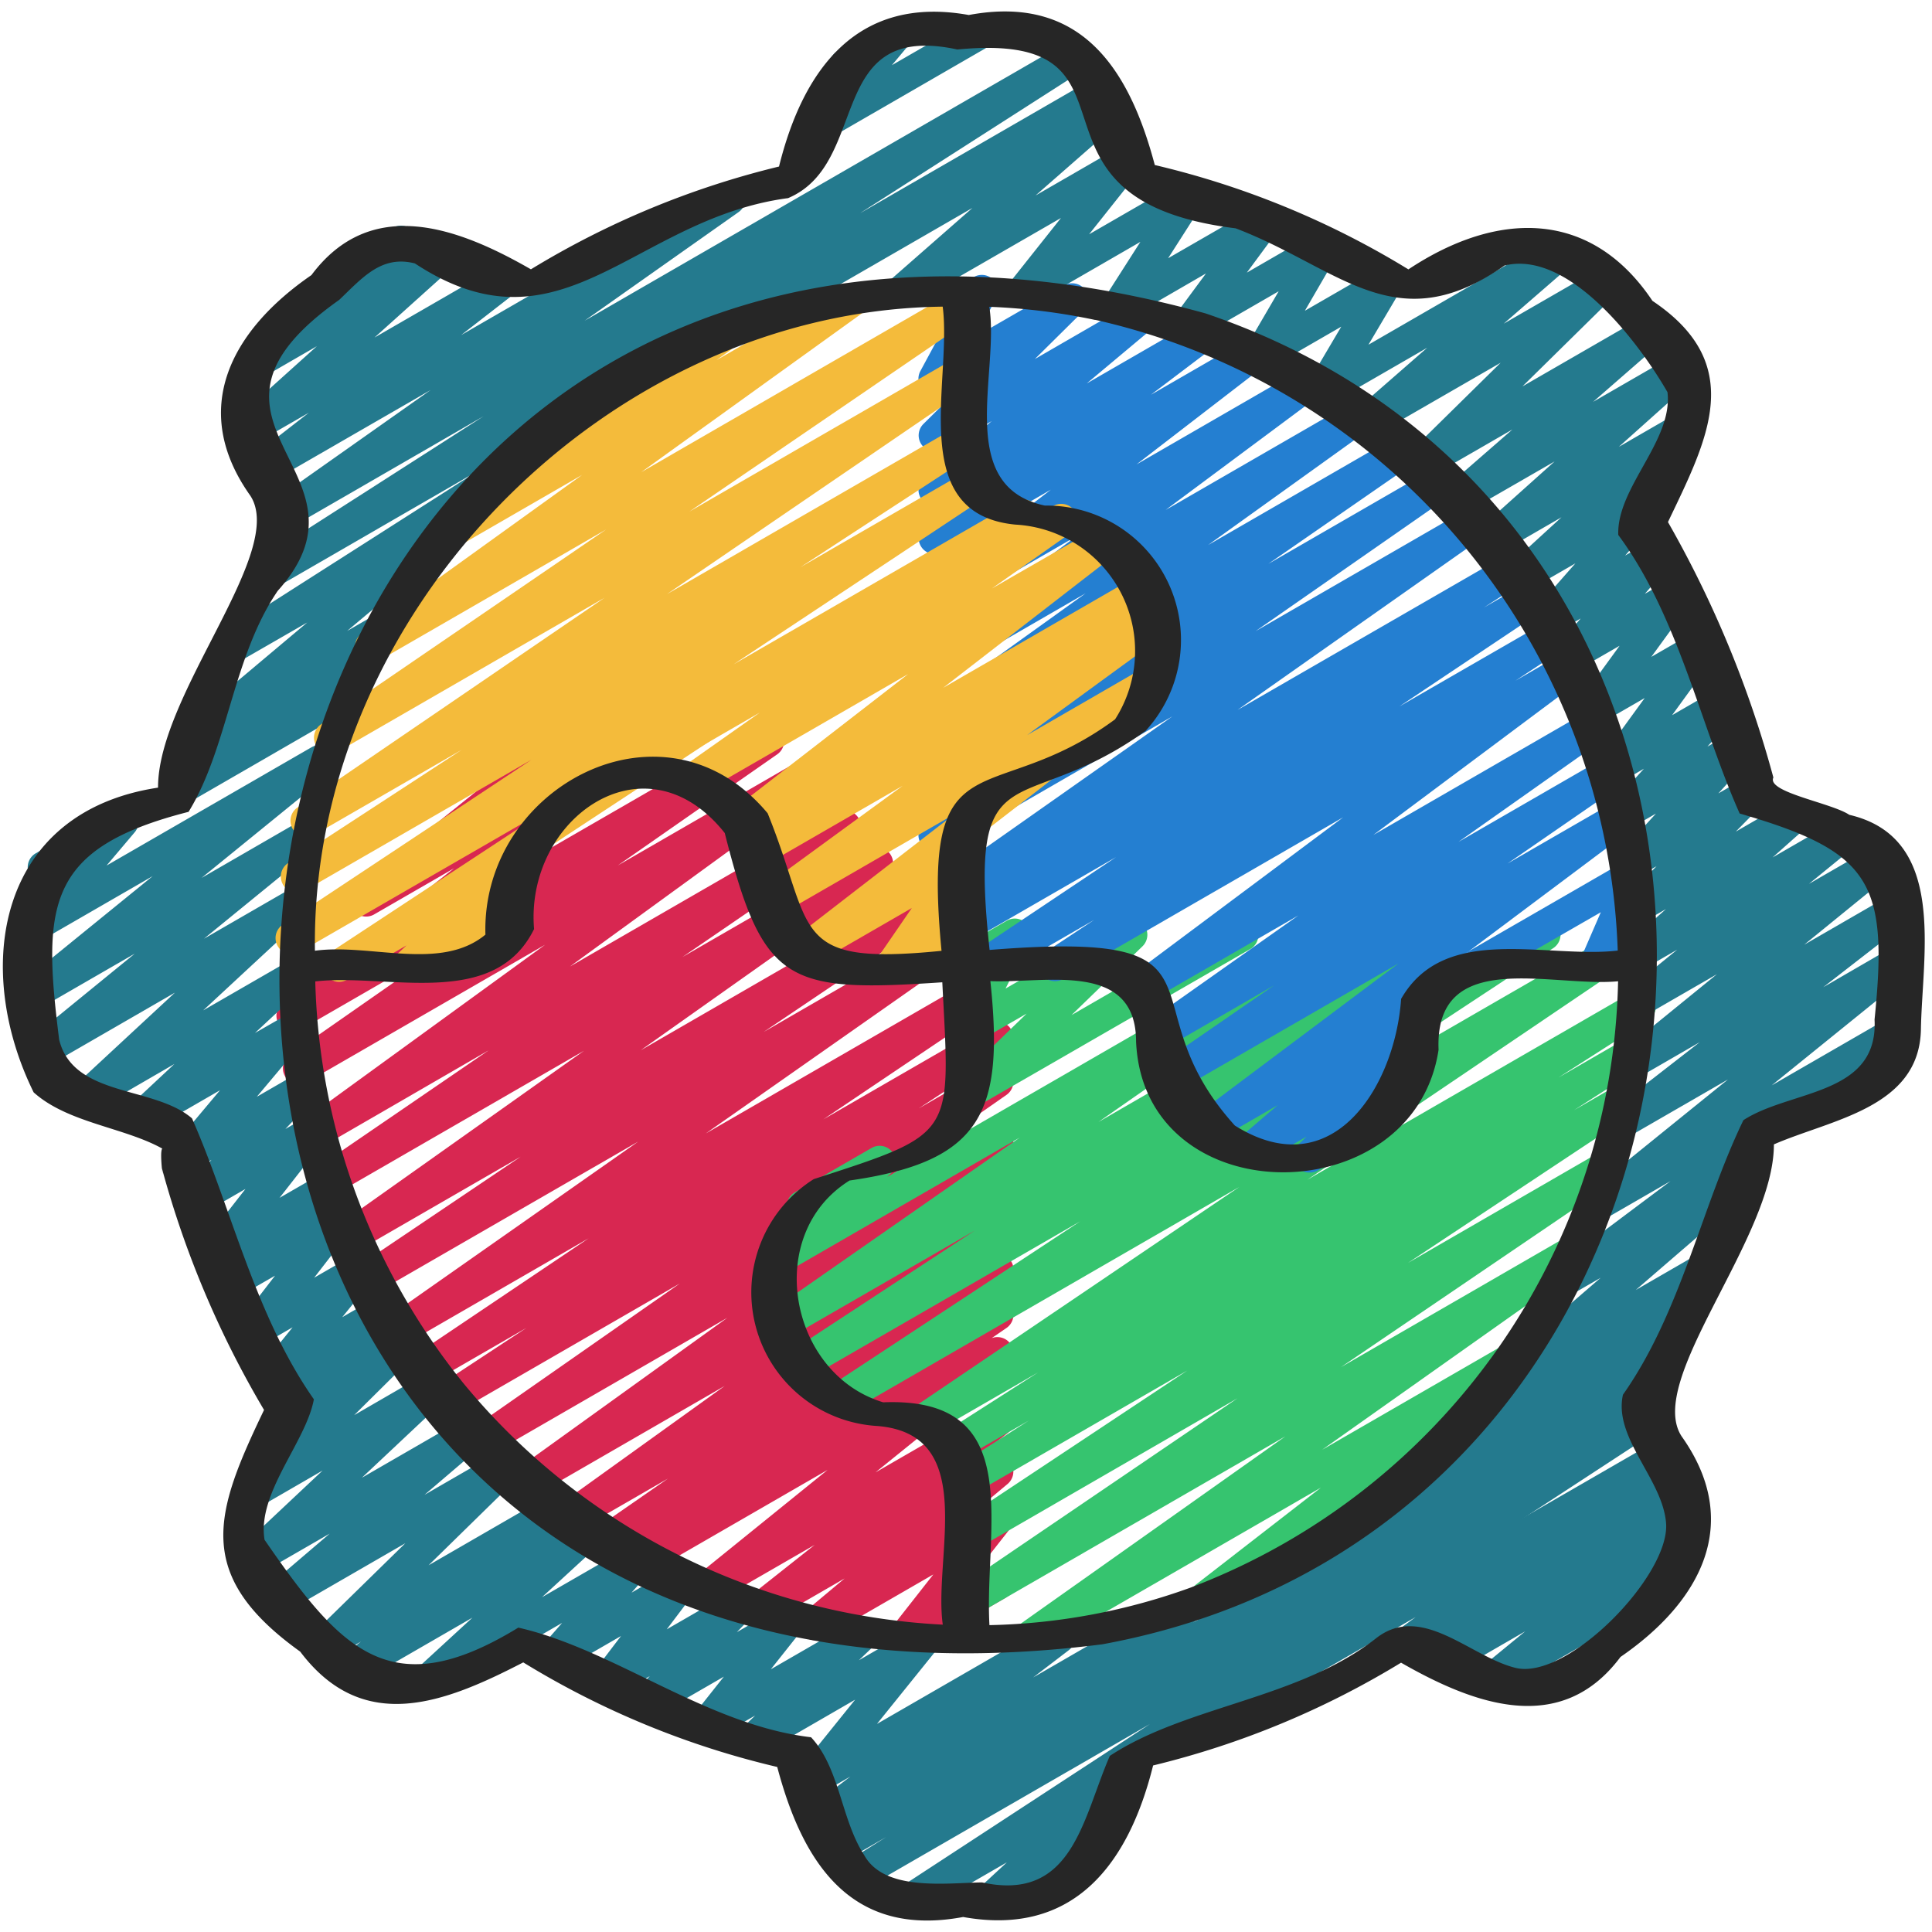 <?xml version="1.0" encoding="UTF-8"?> <svg xmlns="http://www.w3.org/2000/svg" id="Icons" height="512" viewBox="0 0 60 60" width="512"><path d="m28.068 51.374a.5.5 0 0 1 -.393-.809l1.31-1.669-3.424 1.977a.5.5 0 0 1 -.571-.816l1.24-1.037-2.387 1.38a.5.5 0 0 1 -.561-.825l2.018-1.597-3.134 1.808a.5.5 0 0 1 -.564-.821l4.1-3.316-5.512 3.182a.5.5 0 0 1 -.533-.845l.378-.258-.872.5a.5.5 0 0 1 -.535-.843l2.116-1.467-2.705 1.561a.5.5 0 0 1 -.542-.838l5.01-3.6-5.828 3.365a.5.5 0 0 1 -.542-.839l6.451-4.642-7.288 4.209a.5.5 0 0 1 -.536-.843l6.349-4.431-6.952 4.014a.5.5 0 0 1 -.524-.851l2.714-1.785-2.934 1.694a.5.5 0 0 1 -.529-.848l5.394-3.628-5.692 3.287a.5.5 0 0 1 -.537-.842l7.767-5.448-8.146 4.7a.5.5 0 0 1 -.529-.847l5.028-3.386-5.117 2.954a.5.5 0 0 1 -.539-.841l7.619-5.4-7.76 4.479a.5.5 0 0 1 -.532-.846l5.328-3.645-5.231 3.027a.5.5 0 0 1 -.544-.836l7.53-5.471-7.4 4.271a.5.5 0 0 1 -.536-.842l4.949-3.451-4.6 2.655a.5.5 0 0 1 -.559-.827l5.323-4.183-2.488 1.436a.5.5 0 0 1 -.563-.822l4.5-3.613a.5.5 0 0 1 .242-.521l1.472-.849a.5.5 0 0 1 .563.822l-1.075.864 2.928-1.69a.5.5 0 0 1 .558.826l-5.329 4.183 8.69-5.017a.5.5 0 0 1 .536.843l-4.951 3.451 5.5-3.175a.5.5 0 0 1 .543.837l-7.53 5.477 8.292-4.787a.5.5 0 0 1 .532.845l-5.33 3.647 5.786-3.34a.5.5 0 0 1 .54.841l-7.62 5.394 8.312-4.8a.5.5 0 0 1 .529.848l-5.026 3.385 5.434-3.138a.5.5 0 0 1 .538.842l-7.767 5.447 8.516-4.916a.5.5 0 0 1 .529.848l-5.395 3.63 5.151-2.974a.5.5 0 0 1 .524.851l-2.71 1.782 2.187-1.262a.5.5 0 0 1 .536.843l-6.349 4.43 5.813-3.356a.5.5 0 0 1 .542.839l-6.452 4.643 5.911-3.412a.5.5 0 0 1 .542.838l-5.012 3.6 4.471-2.584a.5.5 0 0 1 .535.844l-2.11 1.462 1.576-.91a.5.5 0 0 1 .533.845l-.462.317a.5.5 0 0 1 .494.855l-4.1 3.313 3.535-2.04a.5.5 0 0 1 .56.826l-2.016 1.594 1.456-.839a.5.5 0 0 1 .57.816l-1.24 1.037.671-.387a.5.5 0 0 1 .643.742l-1.31 1.668.668-.385a.5.5 0 0 1 .5.865l-2.911 1.681a.489.489 0 0 1 -.248.07z" fill="#d82751"></path><path d="m31.929 51.374a.5.5 0 0 1 -.289-.908l8.278-5.859-9.638 5.565a.5.5 0 0 1 -.531-.847l8.682-5.9-8.151 4.711a.5.5 0 0 1 -.526-.85l7.118-4.722-6.592 3.806a.5.5 0 0 1 -.519-.853l2.189-1.4-1.993 1.151a.5.5 0 0 1 -.52-.854l2.8-1.791-3.278 1.893a.5.5 0 0 1 -.53-.847l10.058-6.807-12.174 7.03a.5.5 0 0 1 -.526-.851l7.761-5.112-8.464 4.885a.5.5 0 0 1 -.524-.85l5.7-3.74-5.808 3.352a.5.5 0 0 1 -.536-.843l7.755-5.406-7.288 4.208a.5.5 0 0 1 -.594-.8l.893-.845a.486.486 0 0 1 -.179-.181.5.5 0 0 1 .183-.683l2.372-1.369a.5.5 0 0 1 .593.8l-.1.094 13.783-7.957a.5.5 0 0 1 .536.843l-7.757 5.407 10.829-6.252a.5.5 0 0 1 .525.85l-5.7 3.741 7.953-4.593a.5.5 0 0 1 .525.85l-7.757 5.111 9.642-5.567a.5.5 0 0 1 .53.847l-10.06 6.807 10.082-5.821a.5.5 0 0 1 .519.854l-2.8 1.792 2.145-1.238a.5.5 0 0 1 .519.853l-2.182 1.4 1.43-.826a.5.5 0 0 1 .527.85l-7.116 4.72 6.076-3.511a.5.5 0 0 1 .531.847l-8.686 5.9 7.155-4.133a.5.5 0 0 1 .539.841l-8.279 5.858 5.816-3.357a.5.5 0 0 1 .557.828l-4.213 3.267a.563.563 0 0 1 .448.25.5.5 0 0 1 -.183.682l-5.774 3.334a.5.5 0 0 1 -.557-.828l3.868-3-8.844 5.106a.491.491 0 0 1 -.249.068z" fill="#36c46f"></path><path d="m30.029 34.472a.5.5 0 0 1 -.347-.86l2.2-2.133-1.606.927a.5.5 0 0 1 -.7-.658l.775-1.536a.5.5 0 0 1 -.275-.932l1.184-.683a.5.5 0 0 1 .7.658l-.732 1.445 3.649-2.1a.5.5 0 0 1 .6.792l-2.2 2.132 5.07-2.926a.5.5 0 0 1 .5.865l-8.568 4.937a.49.49 0 0 1 -.25.072z" fill="#36c46f"></path><path d="m45.871 30.47a.5.5 0 0 1 -.25-.933l4.9-2.827a.5.5 0 0 1 .709.632l-.63 1.438.1-.057a.5.5 0 1 1 .5.865l-1.4.812a.5.5 0 0 1 -.709-.631l.624-1.439-3.594 2.07a.5.5 0 0 1 -.25.07z" fill="#247fd1"></path><path d="m40.657 36.413a.5.5 0 0 1 -.346-.86l.265-.255-1.571.906a.5.5 0 0 1 -.575-.812l1.252-1.072-2 1.155a.5.5 0 0 1 -.55-.833l6.3-4.721-6.881 3.972a.5.5 0 0 1 -.535-.844l3.553-2.449-3.284 1.9a.5.5 0 0 1 -.538-.841l4.575-3.229-4.513 2.605a.5.5 0 0 1 -.549-.833l6.453-4.819-8.707 5.026a.5.5 0 0 1 -.526-.849l1.5-.992-3.2 1.846a.5.5 0 0 1 -.528-.848l4.408-2.948-5.2 3a.5.5 0 0 1 -.522-.852l1.174-.759-.839.483a.5.5 0 0 1 -.538-.842l7.675-5.4-7.138 4.12a.5.5 0 0 1 -.536-.843l5.969-4.156-5.428 3.131a.5.5 0 0 1 -.534-.844l4.46-3.086-3.926 2.267a.5.5 0 0 1 -.542-.837l4.98-3.574-4.439 2.564a.5.5 0 0 1 -.548-.834l4.713-3.51-4.166 2.406a.5.5 0 0 1 -.554-.829l3.914-3.015-3.361 1.939a.5.5 0 0 1 -.551-.831l1.955-1.479-1.405.81a.5.5 0 0 1 -.571-.816l2.098-1.754-1.525.88a.5.5 0 0 1 -.6-.788l1.516-1.5-.915.527a.493.493 0 0 1 -.6-.074.5.5 0 0 1 -.092-.6l.709-1.315a.5.5 0 0 1 -.212-.932l1.159-.67a.5.5 0 0 1 .691.67l-.631 1.177 2.754-1.59a.5.5 0 0 1 .6.788l-1.515 1.5 3.132-1.81a.5.5 0 0 1 .572.816l-2.093 1.752 3.4-1.962a.5.5 0 0 1 .552.831l-1.958 1.482 2.907-1.678a.5.5 0 0 1 .555.829l-3.911 3.013 5.079-2.933a.5.5 0 0 1 .549.834l-4.723 3.513 5.755-3.322a.5.5 0 0 1 .67.161.5.5 0 0 1 -.128.678l-4.979 3.573 5.792-3.344a.5.5 0 0 1 .535.844l-4.455 3.084 5.043-2.911a.5.5 0 0 1 .536.842l-5.974 4.158 6.573-3.794a.5.5 0 0 1 .538.841l-7.673 5.4 8.3-4.788a.5.5 0 0 1 .521.852l-1.172.758 1.258-.725a.5.5 0 0 1 .528.848l-4.409 2.947 4.578-2.639a.5.5 0 0 1 .525.85l-1.5.991 1.492-.862a.5.5 0 0 1 .549.833l-6.453 4.819 6.683-3.858a.5.5 0 0 1 .538.841l-4.577 3.232 4.54-2.621a.5.5 0 0 1 .534.843l-3.55 2.449 3.371-1.945a.5.5 0 0 1 .55.833l-6.644 4.977a.491.491 0 0 1 .44.21.5.5 0 0 1 -.083.669l-1.257 1.075.439-.253a.5.5 0 0 1 .6.793l-.946.91a.489.489 0 0 1 .206.2.5.5 0 0 1 -.182.683l-2.4 1.386a.489.489 0 0 1 -.255.058z" fill="#247fd1"></path><g fill="#247a8e"><path d="m36.091 54.688a.5.5 0 0 1 -.25-.933l15.525-8.964a.5.5 0 0 1 .546.836l-.525.385.4-.232a.5.5 0 0 1 .548.834l-.15.112a.5.5 0 0 1 .555.826l-1.3 1.066.156-.089a.5.5 0 0 1 .5.866l-5.463 3.153a.5.5 0 0 1 -.567-.819l1.3-1.066-2.2 1.271a.5.5 0 0 1 -.548-.834l.148-.11-.78.449a.5.5 0 0 1 -.546-.835l.523-.384-7.621 4.4a.5.5 0 0 1 -.251.068z"></path><path d="m56.1 35.018a.5.5 0 0 1 -.25-.933l2.567-1.485a.5.5 0 1 1 .5.865l-2.565 1.485a.5.5 0 0 1 -.252.068z"></path><path d="m43.2 46.913a.5.5 0 0 1 -.291-.906l3.349-2.4a.493.493 0 0 1 -.209-.169.5.5 0 0 1 .081-.668l3.579-3.086-.761.438a.5.5 0 0 1 -.55-.833l3.481-2.608-1.885 1.088a.5.5 0 0 1 -.564-.822l4.234-3.424-2.893 1.67a.5.5 0 0 1 -.557-.828l2.574-2-1.682.972a.5.5 0 0 1 -.566-.82l2.781-2.263-2.038 1.176a.5.5 0 0 1 -.565-.821l1.369-1.116-.789.455a.5.5 0 0 1 -.582-.806l1.022-.91-.519.3a.5.5 0 0 1 -.607-.783l.833-.847-.4.229a.5.5 0 0 1 -.618-.771l1-1.094-.666.384a.5.5 0 0 1 -.621-.768l.913-1.008-.669.386a.5.5 0 0 1 -.655-.727l1.349-1.855-1.341.773a.5.5 0 0 1 -.654-.726l1.215-1.67-1.318.759a.5.5 0 0 1 -.627-.76l.737-.846-.759.437a.5.5 0 0 1 -.626-.762l1.22-1.387-1.445.833a.5.5 0 0 1 -.587-.8l1.6-1.465-1.9 1.1a.5.5 0 0 1 -.584-.8l2.27-2.033-2.778 1.6a.5.5 0 0 1 -.578-.81l2.046-1.783-2.587 1.493a.5.5 0 0 1 -.6-.789l2.821-2.776-3.853 2.222a.5.5 0 0 1 -.579-.809l2.152-1.879-2.989 1.725a.5.5 0 0 1 -.68-.687l1-1.693-2.268 1.31a.5.5 0 0 1 -.682-.685l1.006-1.724-2.57 1.483a.5.5 0 0 1 -.653-.729l.966-1.308-2.453 1.42a.5.5 0 0 1 -.671-.7l1.086-1.7-3.368 1.945a.5.5 0 0 1 -.642-.743l1.544-1.944-4.683 2.7a.5.5 0 0 1 -.58-.809l2.514-2.203-7.425 4.286a.5.5 0 0 1 -.5-.865l11.825-6.823a.5.5 0 0 1 .58.808l-2.52 2.207 2.566-1.481a.5.5 0 0 1 .641.743l-1.544 1.943 2.87-1.656a.5.5 0 0 1 .671.7l-1.087 1.7 2.758-1.59a.5.5 0 0 1 .652.729l-.965 1.307 2.122-1.225a.5.5 0 0 1 .681.685l-1 1.724 2.294-1.324a.5.5 0 0 1 .68.688l-1 1.691 5.789-3.343a.5.5 0 0 1 .579.81l-2.167 1.879 2.8-1.615a.5.5 0 0 1 .6.789l-2.819 2.775 3.662-2.113a.5.5 0 0 1 .578.809l-2.045 1.783 2.485-1.434a.5.5 0 0 1 .584.8l-2.271 2.032 1.712-.988a.5.5 0 0 1 .587.8l-1.6 1.466.09-.052a.5.5 0 0 1 .626.763l-1.219 1.387.721-.416a.5.5 0 0 1 .626.76l-.735.845.762-.439a.5.5 0 0 1 .654.726l-1.215 1.671 1.34-.773a.5.5 0 0 1 .654.726l-1.348 1.857 1.387-.8a.5.5 0 0 1 .622.769l-.913 1.007.722-.417a.5.5 0 0 1 .618.771l-1 1.1.768-.444a.5.5 0 0 1 .606.783l-.832.847 1.582-.913a.5.5 0 0 1 .582.807l-1.021.908 1.934-1.116a.5.5 0 0 1 .565.82l-1.37 1.117 2.067-1.193a.5.5 0 0 1 .566.82l-2.78 2.262 2.611-1.507a.5.5 0 0 1 .556.828l-2.577 2 2.072-1.2a.5.5 0 0 1 .565.821l-4.236 3.426 3.593-2.074a.5.5 0 0 1 .55.833l-4.9 3.671a.493.493 0 0 1 .2.164.5.5 0 0 1 -.081.669l-3.585 3.093 2.09-1.207a.5.5 0 0 1 .541.839l-1.681 1.2.3-.17a.5.5 0 1 1 .5.865l-9.1 5.252a.491.491 0 0 1 -.25.072z"></path><path d="m30.827 59.428a.5.5 0 0 1 -.34-.867l.782-.724-2.585 1.492a.5.5 0 0 1 -.524-.851l7.552-4.936-8.979 5.184a.5.5 0 0 1 -.515-.857l1.3-.816-1.277.736a.5.5 0 0 1 -.532-.846l.121-.083a.5.5 0 0 1 -.528-.843l1.108-.846-1 .578a.5.5 0 0 1 -.64-.746l1.787-2.218-2.927 1.692a.5.5 0 0 1 -.6-.793l.421-.406-1.285.742a.5.5 0 0 1 -.642-.744l.956-1.206-2.146 1.239a.5.5 0 0 1 -.61-.78l.456-.474-1.133.653a.5.5 0 0 1 -.648-.735l.887-1.165-1.803 1.042a.5.5 0 0 1 -.626-.763l.6-.686-4.048 2.337a.5.5 0 0 1 -.588-.8l1.85-1.7-3.441 1.987a.5.5 0 0 1 -.555-.829l.536-.415-.824.476a.5.5 0 0 1 -.6-.79l2.8-2.74-3.619 2.09a.5.5 0 0 1 -.574-.813l1.845-1.576-2.228 1.285a.5.5 0 0 1 -.593-.8l2.6-2.444-1.853 1.072a.5.5 0 0 1 -.6-.787l1.867-1.854-.211.121a.5.5 0 0 1 -.611-.78l.468-.485-.285.164a.5.5 0 0 1 -.639-.747l.933-1.152-1.024.591a.5.5 0 0 1 -.645-.739l1.124-1.456-1.187.683a.5.5 0 0 1 -.6-.791l.137-.133a.5.5 0 0 1 -.579-.773l1.31-1.679-1.242.717a.5.5 0 0 1 -.613-.777l.8-.844-.553.32a.5.5 0 0 1 -.633-.754l1.45-1.727-2.2 1.27a.5.5 0 0 1 -.592-.8l1.376-1.286-2.45 1.42a.5.5 0 0 1 -.59-.8l3.057-2.836-3.973 2.294a.5.5 0 0 1 -.566-.82l3.291-2.685-2.863 1.653a.5.5 0 0 1 -.565-.821l3.986-3.24-3.4 1.963a.5.5 0 0 1 -.633-.755l.872-1.035a.5.5 0 0 1 -.482-.875l2.451-1.415a.5.5 0 0 1 .633.755l-.874 1.034 6.366-3.674a.5.5 0 0 1 .565.82l-3.981 3.238 2.8-1.618a.5.5 0 0 1 .566.821l-3.291 2.685 2.441-1.409a.5.5 0 0 1 .59.8l-3.055 2.835 2.389-1.378a.5.5 0 0 1 .592.8l-1.373 1.28.874-.5a.5.5 0 0 1 .633.754l-1.45 1.727 1.074-.62a.5.5 0 0 1 .613.776l-.8.845.485-.28a.5.5 0 0 1 .644.741l-1.31 1.677 1.184-.683a.5.5 0 0 1 .6.791l-.145.14a.494.494 0 0 1 .541.143.5.5 0 0 1 .02.635l-1.125 1.454 1.166-.673a.5.5 0 0 1 .639.747l-.933 1.152 1.017-.587a.5.5 0 0 1 .61.78l-.467.484.482-.277a.5.5 0 0 1 .6.787l-1.871 1.855 2.246-1.3a.5.5 0 0 1 .593.8l-2.6 2.444 3.214-1.856a.5.5 0 0 1 .574.813l-1.843 1.574 2.326-1.343a.5.5 0 0 1 .6.79l-2.8 2.741 3.808-2.2a.5.5 0 0 1 .556.828l-.538.417.959-.554a.5.5 0 0 1 .588.8l-1.85 1.7 2.755-1.589a.5.5 0 0 1 .626.762l-.6.686 1.331-.769a.5.5 0 0 1 .648.736l-.886 1.172 2.025-1.169a.5.5 0 0 1 .611.779l-.458.477 1.368-.789a.5.5 0 0 1 .629.1.5.5 0 0 1 .013.638l-.956 1.205 2.554-1.474a.5.5 0 0 1 .6.793l-.419.4 1.708-.986a.5.5 0 0 1 .64.746l-1.787 2.218 5.406-3.121a.5.5 0 0 1 .553.83l-1.109.848 4.555-2.63a.5.5 0 0 1 .532.845l-.118.081 14.19-8.191a.5.5 0 0 1 .516.857l-1.3.811.409-.236a.5.5 0 0 1 .523.851l-16.061 10.5a.5.5 0 0 1 -.121.562l-1.05.973a.5.5 0 0 1 .224.931l-3.307 1.911a.49.49 0 0 1 -.25.068z"></path><path d="m25.509 4.367a.5.5 0 0 1 -.384-.82l.9-1.083a.492.492 0 0 1 -.2-.191.5.5 0 0 1 .183-.682l1.52-.873a.5.5 0 0 1 .634.753l-.463.553 2.416-1.394a.5.5 0 1 1 .5.865l-4.856 2.805a.489.489 0 0 1 -.25.067z"></path><path d="m5.689 24.948a.5.5 0 0 1 -.312-.889l.89-.714a.506.506 0 0 1 -.568-.188.5.5 0 0 1 .088-.67l3.756-3.156-2.204 1.269a.5.5 0 0 1 -.519-.855l8.039-5.13-6.388 3.693a.5.5 0 0 1 -.52-.854l7.068-4.528-5.9 3.408a.5.5 0 0 1 -.538-.841l4.791-3.38-4.863 2.805a.5.5 0 0 1 -.557-.827l1.638-1.273-1.59.915a.5.5 0 0 1 -.584-.8l2.425-2.182-1.629.941a.5.5 0 0 1 -.571-.817l2.422-2.026a.5.5 0 0 1 .2-.657l1.929-1.113a.5.5 0 0 1 .572.817l-.059.047.768-.442a.5.5 0 0 1 .584.8l-2.426 2.181 3.773-2.177a.5.5 0 0 1 .557.827l-1.639 1.273 8.085-4.665a.5.5 0 0 1 .538.841l-4.789 3.379 15.088-8.711a.5.5 0 0 1 .52.854l-7.064 4.524 7.18-4.145a.5.5 0 0 1 .518.855l-19.698 12.568a.5.5 0 0 1 -.157.529l-3.761 3.16.605-.349a.5.5 0 0 1 .562.822l-1.224.983a.5.5 0 0 1 .231.932l-5.02 2.9a.491.491 0 0 1 -.247.066z"></path></g><path d="m31.817 24.472a.5.5 0 0 1 -.25-.933l3.721-2.148a.5.5 0 1 1 .5.865l-3.721 2.144a.5.5 0 0 1 -.25.072z" fill="#f4bb3b"></path><path d="m27.707 30.47a.5.5 0 0 1 -.412-.783l1.022-1.487-3.236 1.867a.5.5 0 0 1 -.556-.828l5.108-3.95-5.357 3.092a.5.5 0 0 1 -.545-.837l4.3-3.139-4.116 2.376a.5.5 0 0 1 -.529-.846l.113-.077-.112.064a.5.5 0 0 1 -.556-.828l5.371-4.159-6.5 3.751a.5.5 0 0 1 -.538-.842l2.436-1.717-4.06 2.345a.5.5 0 0 1 -.5-.866l13.666-7.89a.5.5 0 0 1 .538.842l-2.439 1.718 3.3-1.9a.5.5 0 0 1 .555.828l-5.369 4.157 6.047-3.491a.5.5 0 0 1 .53.847l-.163.11a.5.5 0 0 1 .495.863l-4.3 3.138 3.658-2.112a.5.5 0 0 1 .555.828l-6 4.638a.5.5 0 0 1 .278.764l-1.023 1.492.375-.216a.5.5 0 1 1 .5.865l-2.286 1.313a.49.49 0 0 1 -.25.07z" fill="#f4bb3b"></path><path d="m10.533 30.492a.5.5 0 0 1 -.274-.918l6.919-4.552-7.873 4.545a.5.5 0 0 1 -.527-.849l7.731-5.126-7.04 4.064a.5.5 0 0 1 -.524-.851l5.394-3.519-4.567 2.636a.5.5 0 0 1 -.532-.846l9.538-6.514-8.266 4.772a.5.5 0 0 1 -.533-.846l8.844-6.044-7.046 4.068a.5.5 0 0 1 -.542-.839l6.844-4.925-3.948 2.279a.5.5 0 0 1 -.542-.839l2.96-2.13a.479.479 0 0 1 -.128-.147.5.5 0 0 1 .183-.682l5.554-3.207a.5.5 0 0 1 .542.839l-.454.327 3.97-2.288a.5.5 0 0 1 .542.839l-6.843 4.924 9.805-5.663a.5.5 0 0 1 .532.846l-8.845 6.044 8.313-4.8a.5.5 0 0 1 .532.846l-9.538 6.514 9.006-5.2a.5.5 0 0 1 .523.852l-5.389 3.515 5.136-2.965a.5.5 0 0 1 .527.85l-7.737 5.131 8.747-5.049a.5.5 0 0 1 .525.851l-15.408 10.136a.5.5 0 0 1 -.131.531l-.521.486a.5.5 0 0 1 .23.933l-3.275 1.89a.5.5 0 0 1 -.591-.8l.27-.252-1.843 1.064a.494.494 0 0 1 -.25.069z" fill="#f4bb3b"></path><path d="m37.439 9.733c-35.466-9.772-39.956 46.014-3.205 41.332 21.046-3.86 23.607-34.406 3.205-41.332zm-3.424.2a20.806 20.806 0 0 1 16.225 19.588c-2.231.257-5.372-.865-6.727 1.5-.185 2.694-2.112 5.848-5.163 3.934-3.521-3.893.34-6.089-7.617-5.454-.685-6.359.944-4 4.841-6.8a4.174 4.174 0 0 0 -3.126-7c-2.81-.6-1.4-4.132-1.724-6.173a19.446 19.446 0 0 1 3.291.409zm-4.739-.414c.3 2.314-1.149 6.442 2.254 6.773a3.931 3.931 0 0 1 3.1 6.047c-3.89 2.872-6.043.364-5.39 7.19-4.76.474-3.92-.622-5.4-4.272-3.209-3.849-8.9-.822-8.765 3.769-1.388 1.149-3.571.265-5.295.5-.143-10.5 9.071-19.879 19.496-20.003zm-14.876 33.449a20.708 20.708 0 0 1 -4.609-12.489c2.242-.258 5.557.89 6.795-1.626-.286-3.424 3.447-6.1 5.922-2.982 1.187 4.687 1.912 4.96 6.756 4.635.243 4.782.452 4.672-3.993 6.113a4.158 4.158 0 0 0 1.98 7.667c3.158.259 1.73 4.052 2.028 6.169a20.636 20.636 0 0 1 -14.879-7.487zm22.619 6.32a19.477 19.477 0 0 1 -6.291 1.182c-.168-3.063 1.168-7.1-3.3-6.92-2.923-.88-3.736-5.211-1.045-6.888 4.14-.588 4.8-2.149 4.374-6.192 1.7.071 4.524-.65 4.525 1.879.238 5.384 8.625 5.351 9.394.253-.129-3.2 3.513-1.93 5.575-2.128a20.6 20.6 0 0 1 -13.236 18.814z" fill="#262626"></path><path d="m57.432 25.305c-.556-.373-2.576-.7-2.358-1.159a33.7 33.7 0 0 0 -3.274-7.933c1.229-2.572 2.468-4.891-.482-6.87-1.9-2.841-4.8-2.82-7.579-.977a26.812 26.812 0 0 0 -7.876-3.241c-.794-3-2.3-5.309-5.777-4.659-3.444-.619-5.139 1.66-5.893 4.706a26.987 26.987 0 0 0 -7.705 3.192c-2.269-1.305-4.966-2.3-6.816.179-2.479 1.706-3.814 4.152-1.9 6.848 1.143 1.739-2.871 6.161-2.864 9.07-4.994.757-5.769 5.592-3.863 9.463 1.083.971 2.873 1.087 4.072 1.79-.239-.354-.007 1.229-.089.567a30.244 30.244 0 0 0 3.172 7.506c-1.535 3.2-2.2 5.121 1.123 7.506 1.96 2.6 4.494 1.592 6.927.334a26.8 26.8 0 0 0 7.888 3.248c.793 3 2.3 5.308 5.773 4.659 3.446.62 5.142-1.659 5.9-4.706a26.976 26.976 0 0 0 7.7-3.192c2.269 1.3 4.966 2.3 6.815-.178 2.48-1.706 3.815-4.152 1.9-6.849-1.143-1.739 2.871-6.161 2.864-9.069 1.78-.775 4.495-1.13 4.565-3.54.037-2.379.831-5.983-2.223-6.695zm.784 6.361c.119 2.367-2.622 2.173-4.073 3.122-1.3 2.682-1.932 5.957-3.741 8.526-.3 1.347 1.234 2.625 1.339 3.987.13 1.62-3.07 4.912-4.687 4.493-1.4-.349-2.9-2.022-4.315-.919-2.414 1.9-5.893 2.089-8.272 3.655-.848 1.942-1.149 4.547-3.97 3.93-1.116.015-3.033.291-3.661-.851-.715-1.1-.755-2.7-1.648-3.657-3.247-.382-6.1-2.723-9.091-3.405-3.97 2.431-5.512.7-7.881-2.727-.239-1.457 1.286-3.031 1.532-4.363-1.829-2.606-2.558-5.932-3.785-8.725-1.175-1.015-3.681-.65-4.125-2.441-.528-4.2-.4-5.951 4.019-7.079 1.229-2 1.362-4.8 2.768-6.863 3.342-3.721-3.522-5.2 1.911-9.037.713-.679 1.31-1.4 2.349-1.131 4.575 3.008 6.787-1.391 11.59-2.028 2.577-1.091 1.125-5.509 5.256-4.616 6.369-.611 1.316 4.645 8.644 5.554 3.225 1.228 4.965 3.531 8.35 1.155 2-.491 4.179 2.4 5.06 3.933.178 1.509-1.58 2.958-1.528 4.434 1.872 2.533 2.545 5.9 3.77 8.651 4.093 1.185 4.622 2.142 4.189 6.402z" fill="#262626"></path></svg> 